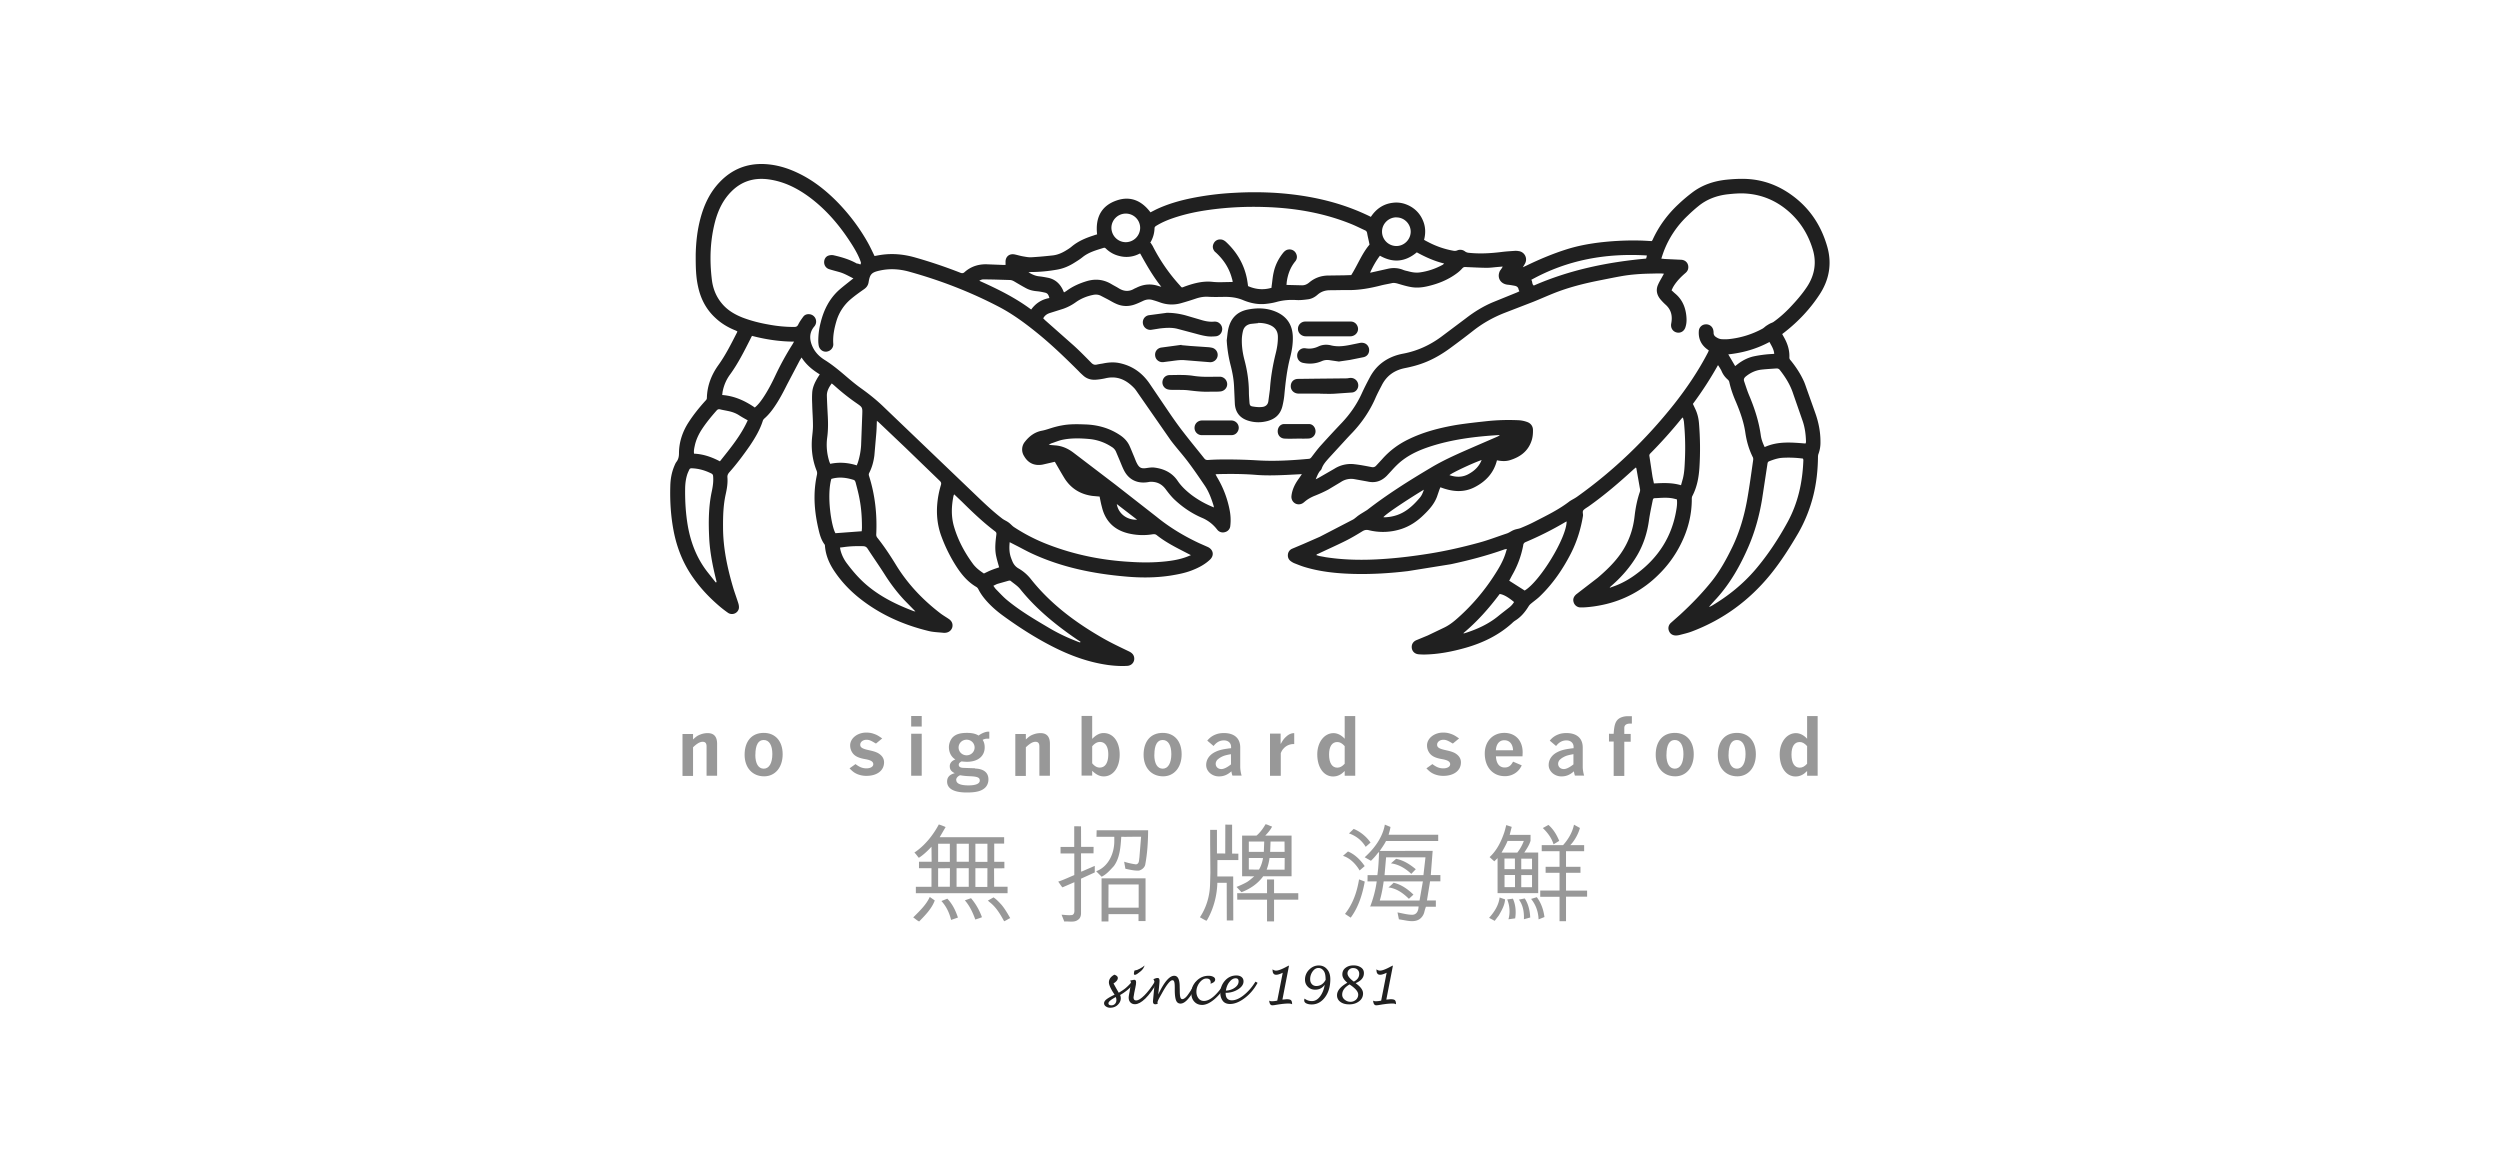 <?xml version="1.0" encoding="UTF-8"?>
<svg xmlns="http://www.w3.org/2000/svg" xmlns:xlink="http://www.w3.org/1999/xlink" viewBox="0 0 320 150">
  <path d="M219.9 46.74a45.79 45.79 0 0 1-3.21 4.96l.33.7c.26.57.4 1.16.45 1.78a39.05 39.05 0 0 1 .06 5.62c-.08 1.27-.3 2.52-.9 3.67-.06.1-.08.24-.08.36.01 2.08-.5 4.03-1.44 5.88a14.42 14.42 0 0 1-2.82 3.85 14.22 14.22 0 0 1-7.1 3.85c-.84.18-1.68.3-2.54.34h-.38a.92.92 0 0 1-.84-.65c-.13-.4 0-.72.3-1 .06-.06.14-.1.2-.16l2.57-1.98c1.1-.94 2.15-1.94 2.98-3.14 1-1.45 1.56-3.03 1.75-4.77.12-1.04.32-2.06.66-3.06.04-.12.06-.27.03-.4l-.47-2.67c0-.02-.03-.04-.06-.08l-.25.2c-1.85 1.7-3.75 3.33-5.8 4.78-.22.15-.46.28-.64.46-.2.2-.04.5-.08.76-.28 1.7-.78 3.3-1.56 4.83-1.05 2.04-2.33 3.9-4 5.5-.32.3-.7.57-1.05.86-.13.1-.26.23-.35.38-.45.73-.98 1.37-1.72 1.83a2.13 2.13 0 0 0-.4.33c-1.7 1.53-3.7 2.5-5.88 3.13-1.75.5-3.52.85-5.35.88-.24 0-.48-.01-.72-.03-.48-.04-.82-.35-.88-.8-.06-.47.17-.85.64-1.03l1.4-.58 2.15-1.03c.67-.33 1.25-.8 1.8-1.3 1.72-1.54 3.2-3.28 4.46-5.2.65-1 1.27-2 1.6-3.15l.12-.4-.3.06c-2.25.8-4.54 1.4-6.87 1.9l-5.48.88c-2.33.28-4.66.42-7 .36-2.13-.06-4.25-.27-6.3-.9-.42-.13-.83-.3-1.24-.46a1.9 1.9 0 0 1-.37-.2c-.33-.2-.5-.5-.47-.88a.89.89 0 0 1 .56-.79l1.42-.6 2.1-.92 4.3-2.23c.23-.15.43-.34.65-.5l.25-.17.86-.53c2.58-2 5.34-3.74 8.14-5.4 1.83-1.1 3.8-1.93 5.74-2.78l2.77-1.2c.1-.05.22-.1.33-.2-.05-.01-.1-.02-.15-.01-3 .18-6 .55-8.87 1.5-1.2.4-2.34.9-3.37 1.67-.54.4-1 .87-1.45 1.37l-.62.67c-.7.7-1.5.96-2.48.73l-1.67-.3a2.36 2.36 0 0 0-1.73.37l-1.62.97c-.52.28-1.06.52-1.6.74-.53.2-1.03.47-1.46.85-.14.12-.3.23-.5.27-.66.15-1.23-.4-1.14-1.08.1-.83.47-1.56.97-2.23l.36-.53-1.95.1c-1.37.06-2.74.1-4.1-.02-1.6-.12-3.2-.12-4.8-.08-.05 0-.1.01-.2.03l.2.37a12.83 12.83 0 0 1 1.59 4.13c.14.68.18 1.37.1 2.07a.89.89 0 0 1-.68.82.9.9 0 0 1-.99-.31c-.02-.02-.03-.04-.05-.06a4.75 4.75 0 0 0-1.93-1.47c-1.28-.55-2.43-1.33-3.45-2.28-.43-.4-.8-.87-1.15-1.34-.38-.52-.85-.85-1.48-.95-.22-.03-.45-.05-.67-.01-1.37.27-2.55-.2-3.2-1.47-.23-.44-.4-.92-.6-1.38l-.44-1.04a1.33 1.33 0 0 0-.55-.6 6.23 6.23 0 0 0-2.89-1.01c-1.13-.1-2.27-.13-3.4.1-.48.1-.93.3-1.4.45-.1.03-.2.1-.36.2l.82.07c.86.06 1.6.38 2.3.9l5.38 4.1 5.3 4.14c1.67 1.36 3.5 2.46 5.44 3.37l1.13.5c.72.35.83 1.1.25 1.63-.67.63-1.48 1.04-2.33 1.37-.86.33-1.76.5-2.67.65-1.94.3-3.9.3-5.84.12-4.12-.36-8.14-1.18-11.92-2.93-.72-.33-1.4-.72-2.12-1.08l-.74-.38c-.07.7-.06 1.32.15 1.94.05.14.1.28.16.42.16.42.4.76.82 1 .6.34 1.13.8 1.57 1.35 2.5 3.16 5.67 5.53 9.13 7.52 1.12.65 2.3 1.2 3.46 1.76.3.15.55.35.63.7.13.58-.26 1.1-.86 1.14-.8.05-1.6 0-2.4-.1-2.57-.35-4.98-1.24-7.27-2.42-2.18-1.12-4.23-2.44-6.2-3.87-.83-.6-1.6-1.27-2.27-2.05-.36-.42-.68-.87-.93-1.37a.72.72 0 0 0-.24-.28c-1.16-.67-1.97-1.67-2.67-2.78a19.65 19.65 0 0 1-1.8-3.65c-.67-1.77-.73-3.6-.38-5.43a12.57 12.57 0 0 1 .3-1.21c.06-.2.03-.34-.13-.5l-4.43-4.28-3.4-3.23c-.06-.06-.13-.1-.24-.2-.02.55-.03 1.05-.07 1.54l-.25 2.9c-.1.78-.3 1.53-.66 2.23-.07.14-.07.25-.02.4.77 2.43 1.04 4.92.92 7.45a.62.62 0 0 0 .14.45c.9 1.13 1.7 2.35 2.45 3.58 1.47 2.37 3.36 4.36 5.57 6.06.36.28.75.5 1.13.76s.54.62.45 1.04c-.1.38-.4.66-.83.72-.1.01-.2.02-.3.01-.64-.07-1.3-.08-1.9-.23-3.3-.8-6.33-2.16-8.98-4.3-1.17-.95-2.2-2.04-3.05-3.3-.67-.98-1.14-2.04-1.24-3.24-.01-.07 0-.16-.04-.22-.48-.63-.66-1.38-.83-2.13-.3-1.32-.48-2.65-.47-4a13.58 13.58 0 0 1 .3-2.77c.05-.2.04-.4-.04-.58-.5-1.26-.68-2.57-.6-3.92.04-.6.14-1.2.14-1.8 0-.93-.08-1.86-.1-2.8-.02-.46-.03-.93 0-1.4.03-.72.34-1.36.7-1.97.08-.13.16-.25.27-.42-.92-.56-1.73-1.22-2.33-2.16l-.22.35-1.63 3.1c-.48.96-.97 1.9-1.58 2.8-.38.56-.8 1.1-1.32 1.55-.08.07-.16.17-.2.27-.37 1.18-1 2.23-1.68 3.24-.82 1.18-1.68 2.33-2.63 3.4-.17.2-.25.38-.23.64.06.75-.07 1.48-.23 2.2-.3 1.37-.34 2.77-.33 4.17 0 2.7.57 5.3 1.33 7.86.2.64.43 1.26.63 1.9.06.2.1.45.06.66-.14.62-.88.9-1.4.53a14.96 14.96 0 0 1-1.33-1.05c-1.14-1-2.17-2.1-3.05-3.34-1.3-1.8-2.12-3.82-2.55-6-.38-1.94-.5-3.9-.44-5.86.02-.86.17-1.7.5-2.5.08-.18.15-.38.27-.54.27-.34.34-.72.34-1.15.01-1.46.48-2.8 1.27-4 .62-.95 1.33-1.83 2.1-2.68.1-.1.2-.2.2-.38.04-1.55.57-2.93 1.46-4.18.95-1.32 1.66-2.76 2.4-4.2.02-.03.02-.07.04-.14-.13-.06-.26-.13-.4-.18-.9-.38-1.7-.87-2.4-1.53-1.2-1.1-1.9-2.47-2.23-4.03-.3-1.34-.3-2.7-.3-4.06.03-1.56.2-3.12.6-4.63.46-1.74 1.2-3.34 2.46-4.66 1.56-1.64 3.47-2.42 5.73-2.32 1.53.07 2.97.5 4.35 1.17 1.94.93 3.6 2.26 5.1 3.8 1.48 1.54 2.76 3.24 3.8 5.1.3.54.56 1.1.85 1.7.24-.04.52-.1.8-.14 1.5-.23 3-.08 4.44.34a63 63 0 0 1 5.72 1.93c.24.1.4.1.6-.1.8-.7 1.76-1 2.82-.97l2.04.08h.35v-.32c-.04-.72.47-1.17 1.18-1.02.35.07.68.18 1.03.24.36.06.72.14 1.08.12.93-.05 1.86-.14 2.78-.24.58-.07 1.12-.3 1.62-.6.28-.17.56-.34.8-.55.82-.68 1.78-1.08 2.78-1.4.14-.05.3-.1.45-.14-.24-2.1.5-3.67 2.53-4.35 1.76-.6 3.2.06 4.3 1.53l.7-.36c1.43-.68 2.94-1.12 4.48-1.44a37.33 37.33 0 0 1 5.58-.7 44.89 44.89 0 0 1 5.44.02c3.92.28 7.72 1.07 11.3 2.72a14.63 14.63 0 0 1 .71.34c.66-1 1.57-1.65 2.78-1.8.73-.1 1.43.03 2.1.36.8.4 1.4 1.02 1.76 1.85.36.8.4 1.65.17 2.53.17.1.32.18.48.26a11.05 11.05 0 0 0 3.3 1.14.84.84 0 0 0 .47-.05.98.98 0 0 1 1 .14.94.94 0 0 0 .4.16c1.44.16 2.86.08 4.3-.1.55-.07 1.1-.1 1.66-.14a2.02 2.02 0 0 1 .49.03 1.08 1.08 0 0 1 .82 1.6c-.07.13-.15.26-.28.47l.4-.18c1.7-.83 3.46-1.57 5.28-2.14 1.48-.46 3-.73 4.55-.9 1.6-.17 3.2-.24 4.8-.2.5.01.98.05 1.48.07.04-.07.1-.13.12-.2.8-1.74 1.92-3.25 3.32-4.55a21.2 21.2 0 0 1 1.7-1.44c1.3-1 2.8-1.5 4.43-1.67.8-.08 1.63-.13 2.45-.1 2.17.08 4.14.8 5.9 2.08 2.3 1.66 3.77 3.9 4.54 6.6.62 2.18.25 4.25-1 6.14-1.2 1.83-2.7 3.42-4.42 4.77-.1.08-.22.17-.35.27l.2.36c.46.8.76 1.67.72 2.62-.01.2.08.3.2.43.64.8 1.2 1.64 1.63 2.58.14.3.25.63.36.95l1.15 3.23c.42 1.2.65 2.43.64 3.7a4.16 4.16 0 0 1-.26 1.48c-.05.13-.06.3-.06.44-.02 1.66-.2 3.3-.6 4.9-.42 1.67-1.05 3.25-1.9 4.75-1.1 1.88-2.25 3.7-3.62 5.38-2.7 3.3-6.02 5.73-10 7.24-.52.2-1.06.32-1.6.46-.12.03-.25.05-.37.06-.44.03-.8-.16-.96-.53-.18-.38-.1-.8.24-1.1l1.13-1c1.5-1.38 2.9-2.82 4.17-4.42 1.03-1.32 1.82-2.77 2.55-4.27.96-2 1.56-4.1 1.93-6.25.28-1.6.5-3.23.73-4.85.02-.13.02-.3-.04-.4-.5-1-.8-2.05-.96-3.16-.2-1.36-.67-2.66-1.2-3.92-.36-.82-.66-1.66-.85-2.54-.02-.1-.1-.23-.18-.3-.35-.3-.62-.66-.8-1.08-.08-.2-.23-.42-.4-.7zM184.36 62.4l-.1.23-.33.96c-.36.95-1.02 1.67-1.73 2.35-.8.78-1.72 1.4-2.8 1.76a7.54 7.54 0 0 1-4.21.16c-.3-.07-.54-.02-.8.14-.7.43-1.42.86-2.16 1.23-1.14.57-2.3 1.08-3.45 1.63-.1.05-.25.05-.28.2a3.18 3.18 0 0 1 .33.1c.28.06.57.1.85.16 2.6.4 5.2.4 7.8.2 1.8-.13 3.58-.36 5.36-.64 2.16-.34 4.3-.83 6.4-1.4 1.24-.33 2.44-.8 3.65-1.2.24-.08.46-.24.7-.36a2.5 2.5 0 0 1 .38-.15c.24-.07.5-.1.72-.2.6-.25 1.18-.5 1.75-.8 1.55-.8 3.1-1.54 4.5-2.63.04-.03.1-.05.13-.08.27-.16.55-.3.8-.48 4.7-3.35 8.8-7.3 12.4-11.83 1.64-2.08 3.12-4.27 4.34-6.62l.12-.27-.32-.24c-.72-.58-1.03-1.35-.96-2.26a.9.9 0 0 1 .83-.84c.44-.05.86.2 1 .65.04.14.06.3.06.45a.59.59 0 0 0 .28.5c.25.18.53.3.84.3a5.21 5.21 0 0 0 .79-.01 11.42 11.42 0 0 0 4.37-1.35c.16-.1.3-.24.44-.34.16-.1.33-.22.5-.3.14-.08.3-.12.43-.2.76-.54 1.46-1.16 2.1-1.83.8-.84 1.58-1.73 2.22-2.7.98-1.5 1.24-3.13.7-4.84-.6-1.94-1.65-3.6-3.22-4.92-1.5-1.26-3.25-2-5.22-2.15-.85-.07-1.7.01-2.52.1-1.35.17-2.6.64-3.65 1.5a20.18 20.18 0 0 0-1.38 1.23 12.25 12.25 0 0 0-3.07 4.6c-.1.28-.2.56-.3.9.2.01.32.03.45.04l2.1.1c.5.03.86.37.9.85.03.35-.1.63-.38.86-.58.5-1.1 1.03-1.5 1.68-.1.16-.17.33-.26.52.16.14.3.28.44.4.83.68 1.27 1.58 1.42 2.63.08.56.1 1.13-.08 1.68-.15.5-.58.78-1.06.7-.56-.1-.88-.6-.76-1.18.17-.9.02-1.7-.68-2.35a6.98 6.98 0 0 1-.71-.73c-.46-.56-.6-1.2-.3-1.87.17-.4.4-.75.6-1.13.04-.08.1-.16.15-.28-.18-.01-.32-.03-.46-.03-.37 0-.73.01-1.1.02-1.3.02-2.57.1-3.83.32-.92.16-1.83.35-2.74.53-2.04.4-4.05.9-6 1.68-.85.34-1.7.72-2.54 1.06l-3.7 1.43c-1.46.57-2.82 1.33-4.05 2.3a102.47 102.47 0 0 1-2.65 2.01c-1.06.8-2.18 1.5-3.42 2-.88.36-1.8.6-2.72.78-1.33.28-2.32 1-2.92 2.22-.3.57-.6 1.14-.85 1.73-.72 1.6-1.7 3.03-2.9 4.3a51.85 51.85 0 0 0-1.03 1.1l-2 2.18c-.35.4-.72.8-.9 1.34a.66.66 0 0 1-.2.27c-.25.3-.38.66-.56 1.08.2-.1.32-.15.43-.22L170.8 60a3.91 3.91 0 0 1 2.57-.58c.72.08 1.44.22 2.16.36.27.06.47 0 .64-.2l.74-.8c.94-1.07 2.05-1.9 3.32-2.52 1.96-.97 4.05-1.5 6.2-1.87 1.28-.2 2.57-.34 3.86-.48 1.37-.15 2.74-.18 4.1-.12.37.02.75.1 1.1.23.44.16.72.52.73 1s-.03.98-.2 1.45c-.46 1.32-1.46 2.03-2.74 2.43-.54.17-1.1.13-1.67.02-.4 1.6-1.4 2.68-2.82 3.42-1.45.76-2.93.6-4.42.03zm-74.2-28.58c.02-.1.05-.16.04-.2-.04-.16-.1-.3-.16-.46-.34-.82-.8-1.57-1.28-2.3-1.4-2.14-3.06-4.06-5.12-5.6-1.62-1.2-3.38-2.08-5.42-2.32-1.76-.2-3.3.28-4.56 1.53-1.07 1.05-1.7 2.35-2.1 3.78-.67 2.5-.75 5.02-.44 7.57.14 1.13.55 2.17 1.3 3.05.7.84 1.62 1.38 2.63 1.78 1.1.42 2.23.7 3.38.9a17.49 17.49 0 0 0 3.23.3c.26 0 .4-.07.52-.32.17-.35.4-.67.63-.98.2-.28.52-.38.88-.32a.95.95 0 0 1 .54 1.56c-.6.7-.64 1.5-.33 2.34.32.85.9 1.47 1.67 1.95.88.55 1.68 1.2 2.47 1.87.7.6 1.38 1.18 2.1 1.7 1.07.76 2.1 1.58 3.04 2.5l11.05 10.58c1.32 1.26 2.62 2.55 4.07 3.66.2.15.43.25.64.38.13.08.25.17.36.27.16.14.3.3.48.42a22.74 22.74 0 0 0 4.42 2.26c3.38 1.3 6.88 2 10.48 2.2 1.5.1 3 .1 4.5-.06.94-.1 1.87-.26 2.76-.6l.5-.2-.64-.33c-1.3-.67-2.6-1.32-3.75-2.24-.18-.14-.34-.12-.53-.1-.98.16-1.96.13-2.93-.08-1.68-.36-2.87-1.3-3.42-2.96-.08-.24-.13-.48-.2-.73-.08-.35-.15-.7-.22-1.06l-.9-.08c-1.55-.2-2.77-.95-3.6-2.27-.43-.7-.82-1.4-1.23-2.1-.1.02-.18.04-.27.06l-1.3.3c-1.15.2-1.9-.28-2.36-1.08a1.56 1.56 0 0 1 .12-1.87c.55-.7 1.23-1.2 2.1-1.38.58-.1 1.13-.33 1.7-.48.3-.08.58-.15.88-.2 1.02-.2 2.06-.17 3.1-.13 1.55.06 3 .47 4.3 1.32.56.36 1 .8 1.28 1.4.2.43.37.88.56 1.32.13.3.24.64.4.94.3.58.58.7 1.23.6.33-.05.68-.1 1-.06 1.22.15 2.27.65 2.98 1.7.47.7 1.1 1.28 1.77 1.8.75.56 1.55 1.03 2.4 1.4.14.06.28.13.48.2-.04-.15-.05-.24-.08-.32-.28-.88-.6-1.74-1.12-2.5-.7-1.03-1.4-2.06-2.15-3.05-.7-.93-1.5-1.8-2.2-2.74l-4.24-6.1c-.14-.2-.28-.42-.46-.6-1-1.03-2.14-1.56-3.6-1.23a8.5 8.5 0 0 1-1.23.19c-.62.05-1.2-.1-1.67-.54-.2-.18-.4-.36-.57-.55-1.67-1.66-3.36-3.3-5.2-4.8-1.6-1.3-3.24-2.52-5.07-3.47-3.65-1.9-7.47-3.37-11.44-4.47-1.23-.34-2.48-.42-3.74-.14-1.05.23-1.27.45-1.44 1.5-.07.43-.3.7-.63.92-.57.4-1.13.8-1.66 1.25a5.85 5.85 0 0 0-1.83 2.81c-.28.95-.47 1.9-.4 2.9.04.5-.35.93-.85 1-.5.06-.94-.3-1.02-.8a3.64 3.64 0 0 1-.05-.56 9.29 9.29 0 0 1 .3-2.35c.4-1.63 1.12-3.07 2.38-4.2.5-.44 1.03-.84 1.55-1.26.08-.07.17-.13.27-.2-.6-.3-1.14-.62-1.75-.8-.45-.13-.9-.24-1.34-.38-.4-.12-.65-.47-.66-.87s.2-.77.58-.88c.22-.07.48-.08.7-.02 1 .23 2 .53 2.9 1.04.14 0 .28.05.44.12zm82.16.3l-.7.06c-.44.04-.88.1-1.32.1-.9-.01-1.8-.06-2.72-.1-.17-.01-.27.03-.4.16-.2.23-.44.45-.7.64-1.14.85-2.43 1.36-3.8 1.67-.7.16-1.42.22-2.14.08-.55-.1-1.1-.27-1.64-.43-.26-.07-.5-.12-.78-.05-.44.1-.9.17-1.33.28-1.4.36-2.82.62-4.28.6-.76-.01-1.5.02-2.27.02-.6 0-1.14.17-1.6.58-.34.3-.75.52-1.2.58-.47.06-.95.12-1.43.1-.9-.06-1.75 0-2.62.24-.46.13-.94.2-1.4.25-.98.1-1.94-.1-2.84-.47-.77-.33-1.57-.44-2.4-.43-.7.01-1.4.03-2.08-.01-.57-.04-1.1.06-1.63.24a35.78 35.78 0 0 1-1.84.57 4.33 4.33 0 0 1-2.71-.09c-.28-.1-.57-.2-.86-.28-.47-.16-.9-.12-1.35.1-.32.15-.64.3-.97.42-.8.3-1.63.3-2.43-.06-.4-.17-.76-.4-1.14-.6l-.87-.45c-.3-.14-.6-.16-.92-.1-.8.16-1.57.46-2.24.94a6.33 6.33 0 0 1-1.63.85l-1.65.52c-.4.12-.7.32-.9.7.08.07.14.13.2.2l3.73 3.3c.77.7 1.5 1.45 2.24 2.2.2.2.4.28.68.22.26-.06.52-.1.78-.14.7-.15 1.4-.2 2.1-.06 1.66.34 2.94 1.24 3.9 2.65l2.48 3.66c.6.88 1.22 1.76 1.88 2.6.86 1.12 1.76 2.2 2.63 3.3.13.16.25.2.44.2a27.4 27.4 0 0 1 1.28-.06 67.55 67.55 0 0 1 5.13.11c2.18.13 4.35 0 6.53-.2.16-.01.24-.1.33-.2.4-.52.8-1.07 1.25-1.56a144.43 144.43 0 0 1 2.67-2.88c1.03-1.1 1.87-2.3 2.5-3.67.33-.73.7-1.45 1.08-2.16.37-.68.84-1.28 1.46-1.77.82-.65 1.76-1.03 2.77-1.22 1.8-.34 3.4-1.07 4.86-2.14l3.2-2.4c1.06-.82 2.2-1.52 3.43-2.04l3.1-1.26c.1-.04.2-.1.3-.14-.04-.1-.08-.17-.1-.24-.05-.3-.25-.42-.5-.47-.27-.05-.54-.1-.82-.13-1-.07-1.5-.92-1.06-1.8.13-.16.22-.3.34-.5zM147.3 31.1c.12.2.23.34.3.5a22.68 22.68 0 0 0 3.34 4.84c.4.45.25.4.8.2 1.13-.4 2.28-.7 3.5-.56.74.08 1.48.02 2.23.02.1 0 .2-.01.32-.01-.03-.16-.05-.3-.1-.43-.34-1.3-1.03-2.37-2-3.28-.07-.07-.16-.13-.22-.2-.25-.32-.3-.66-.12-1.02a.89.89 0 0 1 .86-.51c.28 0 .5.13.7.3 1.4 1.3 2.33 2.86 2.7 4.74a14.91 14.91 0 0 1 .14.93c.98.43 1.97.52 3 .22.01-.1.01-.2.03-.3.08-.56.12-1.13.25-1.68.2-.93.63-1.78 1.23-2.52.17-.2.38-.37.65-.4a.92.92 0 0 1 .96.46c.2.37.18.74-.08 1.06-.62.75-.94 1.63-1.08 2.58-.02.13-.02.27-.04.43l2 .05c.35 0 .65-.14.92-.37.67-.56 1.45-.85 2.32-.88l2.15-.03.9-.03c.83-1.32 1.38-2.78 2.34-3.9-.1-.52-.22-.97-.3-1.43-.03-.2-.1-.32-.28-.4-.53-.24-1.04-.5-1.58-.73-3.58-1.48-7.34-2.13-11.2-2.25-2.4-.08-4.78.03-7.16.36-1.6.22-3.15.55-4.66 1.07-.73.25-1.43.55-2.1.96-.13.08-.24.16-.24.34a3.75 3.75 0 0 1-.55 1.84zm71.47 46.53l.05.05.3-.15c2.1-1.25 3.96-2.75 5.55-4.6 1.6-1.88 2.96-3.94 4.14-6.1 1.35-2.47 1.92-5.14 2.02-7.93 0-.07-.03-.14-.05-.2a13.89 13.89 0 0 0-2.65-.1c-.58.04-1.13.23-1.67.44-.15.06-.2.15-.22.3l-.7 4.6c-.35 2.08-.9 4.1-1.74 6.04-1.04 2.4-2.3 4.64-4.06 6.6a36.41 36.41 0 0 0-.97 1.08zm7.1-20.4c1.7-.78 3.48-.6 5.24-.46.02-.07.04-.1.05-.14.01-.1.01-.2 0-.3-.03-.83-.15-1.65-.42-2.44l-1.2-3.45c-.37-1.15-.98-2.14-1.72-3.08-.1-.14-.24-.2-.42-.2-.66.05-1.33.08-2 .16-.73.1-1.36.4-1.94.87-.23.2-.3.37-.2.65.2.58.38 1.17.62 1.74.7 1.66 1.25 3.34 1.5 5.13.07.52.25 1 .5 1.52zm-89.7-19.8a.72.72 0 0 0 .15-.07c.06-.04.13-.08.2-.13.78-.58 1.65-.96 2.57-1.24 1.1-.33 2.14-.23 3.13.35.33.2.66.36.98.56.64.4 1.3.46 1.96.07.1-.06.23-.1.34-.16.9-.44 1.83-.52 2.78-.2.12.04.24.06.37.1-1.07-1.34-1.9-2.8-2.7-4.25-.06.01-.08 0-.1.01l-.2.1a3.55 3.55 0 0 1-2.36.2c-.64-.15-1.2-.45-1.68-.9-.1-.1-.2-.2-.36-.14-.95.3-1.9.55-2.7 1.2-.32.26-.68.48-1.03.7-.68.43-1.4.74-2.2.88a19.67 19.67 0 0 1-3.34.31c-.1 0-.18.02-.34.03.47.28.88.47 1.36.52.4.04.82.12 1.22.2.85.2 1.42.72 1.8 1.48.05.12.1.24.17.37zM96.62 52.16c.44-.37.74-.78 1.03-1.2.62-.92 1.13-1.9 1.6-2.9a37.08 37.08 0 0 1 2.2-4c.06-.1.1-.2.2-.33-1.86-.01-3.64-.28-5.4-.74-.07.15-.14.27-.2.4-.8 1.58-1.58 3.14-2.62 4.57-.46.63-.76 1.33-.92 2.1-.03.14-.04.3-.07.5 1.58.12 2.94.75 4.2 1.62zm13.04 7.42c.08-.2.14-.34.18-.48a9.1 9.1 0 0 0 .38-2.07l.15-4c.03-.88.02-.9-.7-1.4-1.02-.7-1.98-1.47-2.9-2.3a4.77 4.77 0 0 0-.31-.25c-.35.48-.63.97-.62 1.56.02.77.06 1.53.1 2.3.06 1 .08 2-.05 3a7.08 7.08 0 0 0 .25 3.1c.03.1.08.2.13.33 1.15-.24 2.27-.16 3.4.2zM91.62 74.55c.03-.01.06-.02.1-.04-.01-.07-.02-.15-.04-.22-.44-1.76-.8-3.53-.9-5.35-.1-2.02-.1-4.03.32-6 .14-.66.24-1.3.18-1.98-.01-.17-.07-.27-.22-.35-.8-.4-1.63-.64-2.53-.67-.15 0-.24.04-.3.17-.08.17-.16.34-.23.52-.2.58-.28 1.17-.3 1.78-.03 1.7.07 3.4.37 5.07.4 2.13 1.18 4.08 2.52 5.78l1.03 1.3zm30.5-11.25c-.04.08-.06.13-.07.17-.27 1.32-.32 2.65.07 3.96.5 1.7 1.34 3.28 2.4 4.72.1.14.22.28.34.4.32.34.7.6 1.08.86.34-.16.65-.32.98-.45s.67-.24.97-.34c-.15-.54-.3-1.03-.4-1.53-.17-.88-.07-1.76.04-2.63.02-.17.03-.3-.14-.43-1.52-1.15-2.9-2.46-4.25-3.8l-1-.95zm83.93 11.87c.01.02.02.04.04.05l.28-.1c1.18-.4 2.24-1 3.23-1.76 2.7-2.03 4.4-4.7 4.96-8.04.08-.45.14-.92.08-1.4l-.4-.1c-.75-.17-1.5-.1-2.26-.06-.35.01-.38.01-.45.37-.17.84-.35 1.67-.47 2.52-.22 1.58-.7 3.06-1.5 4.43-.87 1.47-1.96 2.73-3.24 3.85-.08.07-.16.15-.25.22zm-5.53-8.42c-.07.03-.14.06-.2.1-1.63.96-3.3 1.8-5.05 2.54a.47.47 0 0 0-.3.42 12.02 12.02 0 0 1-1.35 3.7c-.16.28-.3.57-.44.82l1.98 1.26c1.95-1.18 5.33-6.7 5.37-8.83zM88.85 58.07c1.17.05 2.25.43 3.3.98 1.33-1.67 2.68-3.3 3.56-5.25-.37-.2-.72-.4-1.04-.6-.47-.32-1-.5-1.53-.6-.32-.07-.64-.12-.96-.2-.2-.05-.33 0-.46.15-.68.77-1.34 1.57-1.9 2.43-.4.62-.72 1.3-.88 2.03-.07.33-.16.68-.1 1.07zm126.56-4.64c-.07.06-.12.1-.15.12a59.11 59.11 0 0 1-4.03 4.5c-.1.1-.14.23-.1.37l.37 2.46c.05.33.14.66.2 1 1.17-.06 2.3-.12 3.47.23l.24-.86c.2-.8.22-1.62.26-2.43a34.22 34.22 0 0 0-.12-4.75c-.01-.2-.08-.4-.14-.65zm-109 7.87c-.62 2.2.03 6.16.53 6.95l3.36-.25c.01-.15.03-.32.03-.48 0-1.2-.07-2.4-.3-3.6-.13-.74-.33-1.47-.52-2.2-.03-.1-.12-.25-.2-.28-.94-.3-1.9-.44-2.9-.14zm10.76 16.96l-1.4-1.43c-.94-1-1.77-2.1-2.5-3.25-.72-1.14-1.5-2.24-2.23-3.37-.15-.22-.33-.3-.6-.3-.77-.02-1.54 0-2.3.1-.2.03-.4.05-.62.08.03.16.05.3.08.4.17.63.47 1.2.86 1.7.77 1.02 1.6 1.97 2.6 2.8 1.77 1.47 3.8 2.45 5.93 3.25.05.01.08.01.18.02zm21.08 3.97c.02-.03.04-.05.06-.08l-.53-.35c-2.67-1.83-5.16-3.86-7.2-6.4-.32-.4-.77-.68-1.16-1-.1-.1-.2-.1-.35-.06l-1.34.38c-.2.06-.36.16-.58.26.13.18.22.33.34.45.48.48.94 1 1.46 1.42 1.62 1.33 3.42 2.4 5.22 3.46 1.07.64 2.2 1.2 3.35 1.65.24.1.48.2.73.28zM210.8 32.7c-5.24-.32-10.18.56-14.8 3.12.18.2.06.55.33.73 4.58-2 9.4-3 14.37-3.45.04-.1.07-.22.1-.4zm-35.44 2.2c.1-.01.15-.01.2-.03l2.06-.46c.64-.15 1.27-.13 1.9.1.22.1.45.15.68.2.5.14 1 .23 1.53.16 1.03-.14 2-.47 2.92-.97.06-.03.1-.08.2-.17-1.3-.32-2.42-.84-3.5-1.43-1.5 1.25-3.06 1.37-4.72.43-.5.66-.9 1.38-1.25 2.15zm-41.04 3.24c-.13-.48-.26-.63-.64-.7-.3-.07-.62-.13-.93-.16-.48-.04-.95-.14-1.38-.37-.53-.28-1.06-.6-1.57-.9-.18-.1-.35-.17-.56-.17l-2.04-.06-1.25-.02a.97.97 0 0 0-.6.18c2.35 1.05 4.6 2.16 6.64 3.68.6-.82 1.37-1.3 2.33-1.47zm44.4-10.32c-1 .01-1.83.84-1.82 1.84a1.84 1.84 0 0 0 1.83 1.83c1 .01 1.85-.84 1.84-1.86-.02-1-.85-1.82-1.85-1.8zM144.1 31a1.85 1.85 0 0 0 1.84-1.82 1.83 1.83 0 0 0-1.82-1.84c-1.03-.01-1.86.82-1.86 1.83.02 1.02.84 1.83 1.84 1.83zm43.2 50.06c.08 0 .12.01.15 0 1.6-.5 3.1-1.18 4.4-2.26.43-.35.87-.68 1.3-1.02.26-.2.48-.44.65-.72-.6-.5-1.27-.96-1.84-1.03-1.37 1.83-2.88 3.54-4.67 5.03zm39.22-37.3c-1.67.9-3.42 1.4-5.3 1.6l.88 1.5.32-.25c.6-.46 1.25-.8 1.98-.98a15.52 15.52 0 0 1 1.64-.26c.35-.04.7-.05 1.06-.08-.04-.56-.33-1-.6-1.5zm-44.27 18.92c-1.28.76-4.73 2.97-5.18 3.52.1.01.2.02.3.01 1.02-.06 1.94-.37 2.77-.97.6-.43 1.1-.95 1.57-1.5.25-.28.4-.62.54-1.05zm7.4-3.8c-1.26.44-3.83 1.66-4.12 1.94.85.28 1.68.3 2.48-.16.72-.4 1.3-.93 1.64-1.78zm-46.7 5.64c.2 1.23 1.3 2.06 2.6 2l-2.6-2zm14.07-20.96c.07-.5.1-1.03.22-1.53.32-1.3 1.1-2.12 2.44-2.4 1.2-.24 2.4-.23 3.56.24 1.42.58 2.18 1.63 2.24 3.2.03.93-.12 1.83-.35 2.72-.4 1.55-.58 3.14-.73 4.73-.04.45-.12.9-.22 1.34-.26 1.24-1.05 1.9-2.35 2.12-.67.12-1.36.08-2.02-.12-1.07-.32-1.67-1.04-1.75-2.16l-.1-2.22c-.04-.95-.22-1.87-.46-2.8a16.49 16.49 0 0 1-.48-3.13zm4.04-2.2l-.97.1c-.5.1-.85.38-.98.88a5.16 5.16 0 0 0-.15.97c-.04.95.1 1.9.34 2.8.35 1.33.55 2.68.56 4.06 0 .44.04.88.07 1.32.03.4.1.5.48.55.38.06.78.1 1.16.05.4-.04.72-.27.78-.74l.2-1.5c.1-1.57.37-3.12.75-4.65.17-.68.28-1.38.27-2.1-.01-.77-.4-1.25-1.08-1.52-.45-.18-.94-.25-1.44-.25zm-11.76-1.32c.86-.01 1.7.12 2.5.34l1.84.54c.57.18 1.14.3 1.74.25.26-.02.5.03.7.2.3.24.43.63.33.98a.89.89 0 0 1-.84.7c-.37.03-.76.04-1.13-.02-.48-.07-.96-.2-1.43-.33l-2.33-.62c-.73-.18-1.47-.12-2.2-.04l-1.08.17a.96.96 0 0 1-1.1-.76c-.1-.5.2-1 .74-1.1l2.25-.3zm22.1 6.24l-1.1-.16c-.38-.07-.73-.06-1.1.1-.77.34-1.58.4-2.4.23-.52-.1-.83-.57-.75-1.1.08-.5.54-.85 1.05-.77.58.1 1.12.02 1.65-.23.52-.25 1.1-.28 1.63-.14.82.2 1.62.1 2.43-.06l1.22-.25c.6-.12 1.07.17 1.2.7.1.52-.16 1-.7 1.12l-1.74.35-1.37.2zm-2.43 4.1h-2.75c-.54 0-.97-.37-1-.88-.03-.56.32-.98.9-1l2.38-.03 3.9-.04c.13-.01.25-.04.37-.05a.96.96 0 0 1 1.08.83c.07.48-.27.98-.78 1.03l-2.33.16c-.58.03-1.16 0-1.74 0zm-14.15-.24c-.9.03-1.8-.07-2.7-.18-.67-.08-1.36-.04-2.03-.06-.18 0-.35 0-.53-.04-.47-.08-.8-.5-.77-.97.04-.5.4-.87.92-.88 1.02-.01 2.04-.06 3.05.1.66.1 1.32.13 2 .12l1.32-.01c.5-.03.97.36 1 .92.02.5-.37.93-.9.97-.45.04-.9.02-1.33.02zm-3.6-5.96l1.1.1 2.33.16c.16.01.33.04.48.07a.94.94 0 0 1 .72 1.08.95.95 0 0 1-1 .77l-3.23-.26c-.7-.06-1.4.1-2.1.17l-.6.08c-.52.06-.97-.28-1.05-.76-.1-.53.22-1 .75-1.1l2.6-.35c.01.02.01.03.01.04zm18.8-3.02h2.83a.91.91 0 0 1 .88.53c.3.6-.1 1.26-.76 1.35-.1.01-.18.01-.26.01h-5.43c-.1 0-.23 0-.34-.02-.5-.1-.83-.52-.8-1a.93.93 0 0 1 .93-.87h2.94zm-14.3 14.54h-1.88a.93.93 0 0 1-.94-.93c0-.53.4-.94.96-.95h3.76c.7.02 1.14.72.85 1.33-.17.36-.47.55-.87.55h-1.88zm10.24.45c-.5 0-1.03.02-1.54-.01-.54-.03-.9-.45-.87-1 .02-.45.34-.85.8-.86h3.24c.48.02.8.47.8.94a.92.92 0 0 1-.88.91c-.5.03-1.03.01-1.54.01h0z" fill="#202020"></path>
  <g fill="#989898">
    <path d="M88.7 94.66c.4-.37.56-.5.94-.64a2.51 2.51 0 0 1 .95-.18c.8 0 1.2.46 1.2 1.37v4.08h-1.35v-3.74c0-.42-.16-.6-.5-.6-.34 0-.7.2-1.23.7v3.67h-1.35v-5.37h1.35v.73z"></path>
    <use xlink:href="#B"></use>
    <use xlink:href="#C"></use>
    <path d="M117.98 91.65V93h-1.35v-1.35h1.35zm0 2.27v5.37h-1.35v-5.37h1.35zm6.82 4.45c1.12.04 1.72.52 1.72 1.4 0 .4-.15.78-.4 1.03-.45.45-1.15.64-2.36.64-1.65 0-2.53-.48-2.53-1.4 0-.54.3-.9.98-1.07-.46-.23-.64-.48-.64-.9 0-.38.26-.7.72-.86a1.49 1.49 0 0 1-.45-.4c-.25-.32-.38-.73-.38-1.18 0-.46.2-.95.48-1.25.4-.4.96-.57 1.82-.57.66 0 1.1.1 1.5.34.4-.3.9-.5 1.25-.5h.12v.9h-.25a1.27 1.27 0 0 0-.6.15c.18.28.26.58.26.96 0 1.14-.88 1.85-2.26 1.85-.2 0-.46-.02-.7-.05-.25.13-.36.26-.36.43 0 .27.22.4.7.4l1.38.05zm-2.4 1.46c0 .46.52.7 1.58.7.92 0 1.43-.22 1.43-.62 0-.38-.28-.5-1.15-.55-.58-.02-.9-.05-1.37-.13-.3.13-.5.36-.5.6zm.3-4.15c0 .55.45 1 1.03 1 .56 0 1.02-.44 1.02-1 0-.55-.45-1-1.02-1s-1.03.44-1.03 1zm8.6-1.02c.4-.37.56-.5.94-.64a2.51 2.51 0 0 1 .95-.18c.8 0 1.2.46 1.2 1.37v4.08h-1.35v-3.74c0-.42-.16-.6-.5-.6s-.7.2-1.23.7v3.67h-1.35v-5.37h1.35v.73h-.01zm8.5-3v2.92c.48-.5.94-.75 1.46-.75 1.23 0 2.06 1.1 2.06 2.77 0 1.64-.84 2.78-2.04 2.78-.5 0-.97-.22-1.48-.72v.62h-1.36v-7.64h1.36v.02zm0 6.04c.3.37.62.55.96.55.7 0 1.1-.6 1.1-1.7 0-1-.4-1.58-1.06-1.58-.36 0-.66.17-1 .55v2.2z"></path>
    <use xlink:href="#B" x="51.07"></use>
    <path d="M154.53 94.8c.37-.45.76-.7 1.32-.87.26-.07.54-.1.8-.1 1.33 0 2.1.66 2.1 1.85v2.5c0 .3.08.8.18 1.1h-1.18a2.91 2.91 0 0 1-.13-.55c-.52.46-1 .65-1.6.65-.9 0-1.63-.67-1.63-1.45 0-.73.43-1.34 1.2-1.7.4-.2.9-.32 1.5-.4a5.39 5.39 0 0 1 .49-.06v-.16c0-.5-.36-.84-.92-.84-.52 0-.96.24-1.32.72l-.8-.68zm3.05 1.73c-.75.14-.97.2-1.37.43-.15.08-.28.2-.4.3-.12.15-.2.32-.2.5 0 .4.3.68.73.68.3 0 .73-.2 1.23-.6l-.01-1.34zm6.35-1.33h.02c.3-.54.44-.7.76-.98.16-.14.33-.24.5-.3.14-.05.23-.07.45-.08v1.4h-.12a1.7 1.7 0 0 0-1.23.56c-.17.18-.24.3-.37.6v2.9h-1.38v-5.4h1.36v1.3z"></path>
    <use xlink:href="#D"></use>
    <use xlink:href="#C" x="73.84"></use>
    <path d="M194.77 98c-.2.38-.32.53-.55.75a2.34 2.34 0 0 1-1.6.6c-1.54 0-2.57-1.16-2.57-2.9 0-1.56 1.03-2.64 2.5-2.64 1.43 0 2.35.98 2.35 2.5l-.02.5h-3.4c.04.9.43 1.43 1.12 1.43.48 0 .8-.22 1.07-.75l1.1.47zm-1.1-1.97c-.03-.8-.46-1.28-1.12-1.28-.62 0-1.03.47-1.08 1.28h2.2zm4.7-1.23c.37-.45.76-.7 1.32-.87.26-.07.54-.1.8-.1 1.33 0 2.1.66 2.1 1.85v2.5c0 .3.08.8.18 1.1h-1.18a2.91 2.91 0 0 1-.13-.55c-.52.46-1 .65-1.6.65-.9 0-1.63-.67-1.63-1.45 0-.73.43-1.34 1.2-1.7.4-.2.9-.32 1.5-.4a5.39 5.39 0 0 1 .49-.06v-.16c0-.5-.36-.84-.92-.84-.52 0-.96.24-1.32.72l-.8-.68zm3.04 1.73c-.75.14-.97.2-1.37.43-.15.08-.28.2-.4.3-.12.15-.2.32-.2.5 0 .4.3.68.73.68.3 0 .73-.2 1.23-.6V96.5zm5.14-2.6c.06-1.04.2-1.5.53-1.83.28-.27.77-.43 1.3-.43h.5v.95h-.23c-.48 0-.74.2-.74.55v.77h.82v1h-.82v4.38h-1.36v-4.4h-.6v-1l.6.01z"></path>
    <use xlink:href="#B" x="116.62"></use>
    <use xlink:href="#B" x="124.57"></use>
    <use xlink:href="#D" x="59.19"></use>
    <path d="M119.65 115.25c-.37 1.04-1.22 1.9-2 2.7-.3-.14-.5-.36-.76-.52.8-.8 1.67-1.62 2.12-2.62l.63.44zm-.44-6.85c-.46.5-1.05 1.06-1.6 1.4-.2-.22-.35-.48-.57-.67 1.35-.9 2.4-2.24 3.13-3.6a8.22 8.22 0 0 1 .87.33l-.76 1.3h8.25v.82h-1.27v2.33h1.3v.83l-1.32.01.01 2.35h1.72v.83h-11.74v-.82h2v-2.38h-1.6v-.83h1.62l-.02-1.9zm2.37-.4h-1.5v2.32h1.5V108zm0 3.13l-1.5.01v2.36h1.5l.01-2.37zm1.03 6.32l-.87.3c-.22-.9-.6-1.72-1.24-2.42l.76-.3c.68.72 1.06 1.54 1.35 2.4zm1.4-6.32h-1.57v2.38H124v-2.38zm0-.82V108h-1.56v2.3H124zm-.5 4.93l.78-.27c.64.75 1.08 1.56 1.4 2.43-.26.12-.56.2-.85.3-.32-.88-.7-1.72-1.34-2.46zm2.88-7.24h-1.54v2.32h1.54V108zm-1.54 3.13v2.4h1.53l.01-2.4h-1.54zm2.33 3.74c.35.23.7.6 1 .93.45.53.8 1.15 1.13 1.72-.27.1-.5.3-.78.4-.5-.9-1.02-1.83-1.93-2.5a.54.54 0 0 0-.16-.14l.74-.42zm8.8-1.3c-.2-.22-.35-.5-.53-.72.7-.23 1.38-.56 2.06-.84v-2.77h-1.76v-.83h1.75v-2.65l.87.01.01 2.63h1.6l-.01.83h-1.6l.01 2.33h.07l1.68-.73v.84l-1.76.8v4.44c0 .3-.1.65-.4.83-.46.37-1.15.16-1.74.22l-.35-.88c.45.03.9.1 1.37.04.33-.15.27-.53.27-.84v-3.36l-1.52.66zm4.38-7.3h6.6c-.01 1.48-.1 2.97-.37 4.4-.07.38-.47.7-.84.77-.6.01-1.15-.12-1.7-.24l-.16-.9a8.79 8.79 0 0 0 1.52.34c.43-.07.37-.53.43-.84l.22-2.7c-.84-.01-1.7.03-2.54.01-.08 1.3-.18 2.7-.94 3.74-.46.5-.95 1.07-1.57 1.37l-.7-.7c1.57-.58 2.32-2.28 2.32-3.85v-.56h-2.28l.02-.82zm5.38 10.74h-3.85l-.01.94H141v-5.52h5.63v5.47h-.9v-.9zm-3.85-3.8l-.01 2.97h3.87v-2.97h-3.86zm15.82-7.65v3.7l.8.01v.82h-2.68l-.01 2.1h2.03l.01 5.63h-.83l-.01-4.82h-1.2a10.28 10.28 0 0 1-1.1 4.38c-.1.16-.16.34-.3.48-.3-.14-.56-.3-.83-.45.83-1.25 1.27-2.74 1.3-4.27l.04-1.43-.03-3.65v-1.84h.87v3.02l1.06.01.01-3.7.83.01zm.58 7.96a11.93 11.93 0 0 0 1.16-.53c.4-.2.73-.53 1.1-.82l-1.56-.01v-5.2h1.84c.45-.37.86-.93 1.16-1.46.3.05.53.22.84.3-.22.44-.54.8-.88 1.16h3.37v5.2h-3.63c-.67.94-1.67 1.62-2.78 2.04l-.63-.67zm3.9 1.64h-3.82l-.01-.83h3.82v-1.76h.9v1.76h3.1v.83h-3.1v2.78h-.9v-2.78zm-2.34-7.44v1.32h1.92l.05-1.32h-1.97zm0 2.1v1.48l1.3.01c.27-.46.42-.94.52-1.48l-1.8-.01zm4.58 0h-1.93a6.72 6.72 0 0 1-.37 1.5h2.3l.01-1.5zm-1.8-2.1l-.05 1.32h1.85l-.01-1.32h-1.8zm11.4 3.7c-.46-.8-1.23-1.6-2.13-1.87l.64-.56c.87.35 1.6 1.08 2.14 1.87l-.65.56zm-1.87 5.56c1.02-1.3 1.53-2.8 1.8-4.42l.73.28c-.3 1.64-.8 3.27-1.8 4.62l-.73-.48zm2.65-8.58a3.92 3.92 0 0 0-2.14-1.72l.6-.58c.83.33 1.63.98 2.16 1.75l-.63.55zm.56 7.67c.4-1.02.7-2.14.85-3.25h-1.18l.01-.8h1.25c.14-.95.18-1.94.22-2.94-.08-.01-.12.1-.2.16-.24.33-.53.65-.84.94l-.8-.45c1.25-1.13 2.3-2.55 2.58-4.18l.72.3c-.04.34-.16.7-.24 1h6.35v.8h-6.68c-.23.46-.52.85-.8 1.27l6.77-.01-.24 3.1h1.23v.8h-1.32l-.4 2.45h1.14v.8h-1.27c-.1.26-.15.46-.22.73-.1.38-.38.75-.7.92-.54.3-1.2.2-1.84.08l-.7-.12-.18-.88c.58.1 1.18.28 1.82.3.23.01.43-.05.6-.22.2-.23.26-.5.28-.84h-6.23v.02zm6.33-.8l.43-2.45h-5.02c-.08.6-.24 1.6-.5 2.45h5.08zm.5-3.25l.26-2.28h-5.04l-.2 2.28h4.97zm-1.86 3.03c-.76-.75-1.6-1.34-2.62-1.46.23-.18.45-.38.66-.6.96.22 1.8.8 2.54 1.52l-.58.54zm.3-3.2c-.73-.68-1.6-1.22-2.6-1.34l.66-.58c.95.18 1.76.7 2.52 1.33l-.58.6zm9.95 5.65c.68-.76 1.24-1.62 1.36-2.62l.7.24c-.05.76-.43 1.4-.8 2.05l-.53.7-.7-.38zm1.14-7.7l-.46.45-.6-.54c.94-.87 1.48-2 1.87-3.14.1-.3.18-.64.26-.96l.7.23-.26 1.02h2.67v.76c-.16.54-.48 1.03-.8 1.5h1.78v5.2h-5.2v-4.53h.01zm1.24-2.17c-.2.52-.5 1.02-.77 1.5h2.02a5.7 5.7 0 0 0 .83-1.49h-2.08zm-.4 3.62h1.34v-1.36h-1.34v1.36zm1.35 2.3V112h-1.34v1.55h1.34zm-.26 1.5c.34.75.42 1.67.28 2.5l-.86.12c.24-.8.16-1.8-.16-2.54l.74-.1zm1.4 2.6c.04-.92-.12-1.8-.64-2.5l.75-.15c.46.72.65 1.53.7 2.44l-.8.22zm1.04-7.74h-1.38v1.36h1.38v-1.36zm0 2.1h-1.38v1.55h1.38V112zm.84 5.68c-.04-1-.35-1.87-.96-2.63l.73-.22c.57.75.86 1.63.98 2.54l-.75.3zm2.68-2.9h-2.47v-.8h2.47v-2.27h-1.78v-.77h1.78v-2h-2.28v-.77h2.73c.65-.72 1.2-1.63 1.4-2.62l.76.42c-.27 1-.88 1.85-1.24 2.2h1.78v.77h-2.32v2h1.85v.77h-1.85V114h2.7v.77h-2.7v3.14h-.83v-3.14zm-.76-6.7c-.24-.8-.75-1.5-1.38-2.1l.72-.4c.65.56 1.07 1.3 1.38 2.04l-.72.44z"></path>
  </g>
  <g fill="#202020">
    <path d="M143.36 127.32c.07.16.1.32.1.46 0 .33-.14.6-.4.85s-.6.36-.96.36a.9.9 0 0 1-.55-.17c-.15-.1-.23-.24-.23-.4 0-.17.1-.34.3-.5s.56-.37 1.05-.6l-.26-.4c-.3-.5-.47-.9-.47-1.18 0-.4.24-.73.7-.98.3.1.44.25.44.42 0 .24-.18.47-.55.7l.37.67.3.52c.4-.24.72-.45.92-.63.2-.17.47-.44.8-.8l.26.16c-.48.64-1.08 1.15-1.82 1.57zm-.54.3c-.63.34-.94.6-.94.8 0 .18.13.26.38.26a.59.59 0 0 0 .46-.19c.12-.13.18-.3.18-.5-.01-.13-.03-.25-.08-.37z"></path>
    <path d="M148.07 125.82c-.48.85-.97 1.5-1.47 2-.5.48-.94.72-1.33.72-.24 0-.43-.08-.58-.23-.15-.16-.22-.36-.22-.62 0-.1.02-.25.06-.46l.07-.35.16-1.07c0-.12-.04-.22-.1-.3l.52-.1c.16 0 .24.1.24.33 0 .16-.03.4-.1.7l-.13.62-.1.6c0 .26.1.4.34.4.27 0 .62-.22 1.07-.67.44-.45.88-1.02 1.3-1.7l.27.15zm-2.85-1.6h.04c.14-.01.35-.08.62-.22s.48-.28.63-.42c-.1.3-.26.54-.5.74-.36.3-.6.46-.74.46-.1 0-.13-.05-.13-.16.01-.15.03-.28.08-.4z"></path>
    <path d="M148.25 127.3c.76-1.6 1.44-2.4 2.05-2.4.47 0 .7.47.7 1.4l.01.4c0 .45.02.76.07.93s.13.26.25.26c.18 0 .4-.15.63-.44.23-.3.62-.88 1.14-1.77l.27.16c-.47.9-.9 1.55-1.26 1.98s-.7.64-1 .64c-.27 0-.46-.13-.57-.4s-.17-.72-.17-1.37v-.28c0-.35-.02-.6-.07-.74-.04-.14-.12-.2-.23-.2-.28 0-.74.56-1.36 1.7l-.3.53c-.16.3-.25.5-.25.62 0 .05.01.1.04.15-.12.05-.23.08-.3.08-.22 0-.32-.12-.32-.36 0-.07.03-.38.08-.92l.07-.7.05-.7c0-.23-.05-.4-.15-.54a2.27 2.27 0 0 0 .22-.08c.13-.05.24-.07.32-.07.17 0 .25.12.25.37 0 .13-.02.35-.05.66l-.02.2-.1.9z"></path>
    <path d="M157.12 125.83c-.52.87-1.07 1.55-1.65 2.05s-1.12.75-1.6.75c-.4 0-.75-.14-1-.42-.26-.28-.38-.65-.38-1.1 0-.6.22-1.1.66-1.55s.96-.66 1.56-.66c.24 0 .44.05.6.14s.23.2.23.35c0 .24-.2.4-.6.53a.4.4 0 0 0 .03-.15c0-.35-.18-.52-.55-.52-.32 0-.6.18-.88.53-.27.36-.4.75-.4 1.17 0 .34.1.62.27.84s.4.33.7.33c.8 0 1.7-.82 2.76-2.45l.27.16z"></path>
    <path d="M156.88 127.1c0 .63.27.94.8.94.46 0 .97-.22 1.52-.66s1.05-1 1.5-1.73l.27.15c-.42.78-.96 1.43-1.63 1.94s-1.3.77-1.9.77c-.38 0-.7-.12-.9-.37s-.34-.6-.34-1.02c0-.62.2-1.15.6-1.6s.9-.66 1.46-.66c.28 0 .5.07.66.2.17.14.25.32.25.56 0 .38-.23.72-.7 1.02a2.92 2.92 0 0 1-1.59.44zm.03-.3c.45-.02.83-.15 1.15-.38s.48-.5.48-.8c0-.27-.12-.4-.37-.4-.3 0-.56.16-.8.47-.25.3-.4.7-.46 1.13z"></path>
    <use xlink:href="#E"></use>
    <path d="M169.58 126.02c-.3.44-.7.66-1.24.66-.37 0-.68-.12-.93-.37s-.37-.55-.37-.92a1.76 1.76 0 0 1 .53-1.27c.35-.36.76-.54 1.23-.54.44 0 .8.16 1.08.5.28.32.4.75.4 1.27 0 .92-.23 1.7-.68 2.3s-1.02.92-1.7.92c-.3 0-.52-.05-.7-.14s-.26-.22-.26-.38c0-.05.01-.13.04-.23.27.2.58.32.94.32.4 0 .75-.2 1.05-.6s.5-.9.6-1.53zm.1-.63c0-.48-.07-.83-.2-1.05-.2-.3-.43-.44-.72-.44-.28 0-.53.15-.74.44a1.68 1.68 0 0 0-.32 1c0 .26.07.46.22.63.15.16.34.24.58.24.52-.01.92-.28 1.2-.83zm3.86.47l.13.1c.53.4.8.8.8 1.2s-.16.74-.5 1-.75.4-1.26.4c-.47 0-.85-.1-1.14-.32a1 1 0 0 1-.43-.85c0-.58.44-1.1 1.32-1.6-.42-.35-.64-.7-.64-1.06 0-.35.13-.63.4-.84s.6-.32 1.04-.32c.4 0 .7.1.95.27s.37.42.37.7c.01.57-.34 1-1.05 1.3zm-.82.16c-.62.36-.92.8-.92 1.3 0 .25.1.46.32.64s.46.27.75.27c.27 0 .5-.1.7-.27a.87.87 0 0 0 .28-.66c0-.34-.3-.72-.9-1.15l-.2-.14zm.56-.37c.46-.23.7-.56.7-1a.7.7 0 0 0-.22-.54c-.15-.14-.34-.2-.57-.2-.2 0-.37.07-.5.2a.63.63 0 0 0-.21.48c0 .27.2.57.63.92l.2.15z"></path>
    <use xlink:href="#E" x="13.3"></use>
  </g>
  <defs>
    <path id="B" d="M100.18 96.55c0 1.67-.96 2.82-2.37 2.82-1.5 0-2.5-1.1-2.5-2.76 0-1.74.92-2.8 2.44-2.8 1.48-.01 2.43 1.05 2.43 2.73zm-3.5.06c0 1.14.4 1.78 1.08 1.78s1.1-.7 1.1-1.87c0-1.13-.4-1.8-1.1-1.8-.7-.01-1.07.65-1.07 1.88z"></path>
    <path id="C" d="M109.5 97.8c.52.4.92.55 1.4.55.5 0 .88-.2.88-.53 0-.33-.3-.52-1.03-.65-.82-.14-1.3-.36-1.6-.76-.2-.27-.33-.6-.33-1 0-.9.92-1.64 2.06-1.64.33 0 .63.04.94.15.4.13.6.25 1.1.6l-.8.66-.07-.05-.08-.04c-.52-.32-.76-.4-1.06-.4-.45 0-.8.28-.8.63s.26.52 1.1.7c.58.13.82.2 1.15.36.53.3.8.7.8 1.2 0 1.05-.9 1.73-2.25 1.73a3.04 3.04 0 0 1-1.19-.23c-.4-.18-.57-.32-.98-.73l.8-.57z"></path>
    <path id="D" d="M173.47 91.65v7.64h-1.35v-.6c-.45.47-.93.7-1.48.7-1.2 0-2.03-1.16-2.03-2.83 0-1.56.9-2.72 2.08-2.72.5 0 1.02.26 1.43.72v-2.9h1.35v-.02zm-1.35 3.85c-.34-.37-.62-.52-.95-.52-.67 0-1.05.57-1.05 1.6 0 1.07.38 1.68 1.05 1.68.35 0 .62-.15.95-.5V95.5z"></path>
    <path id="E" d="M165 123.57l-.85 4.38.54-.05c.28 0 .47.04.56.13s.14.26.14.52c-.1-.07-.27-.1-.46-.1-.2 0-.47.02-.77.05l-.46.06-.6.1-.24.02c-.24 0-.37-.2-.4-.6a.67.67 0 0 0 .33.08c.23 0 .46-.03.7-.08l.7-3.57c-.35.17-.63.26-.84.26-.3 0-.46-.2-.46-.6v-.1a.68.68 0 0 0 .45.17c.28 0 .76-.18 1.43-.55l.22-.1z"></path>
  </defs>
</svg>
